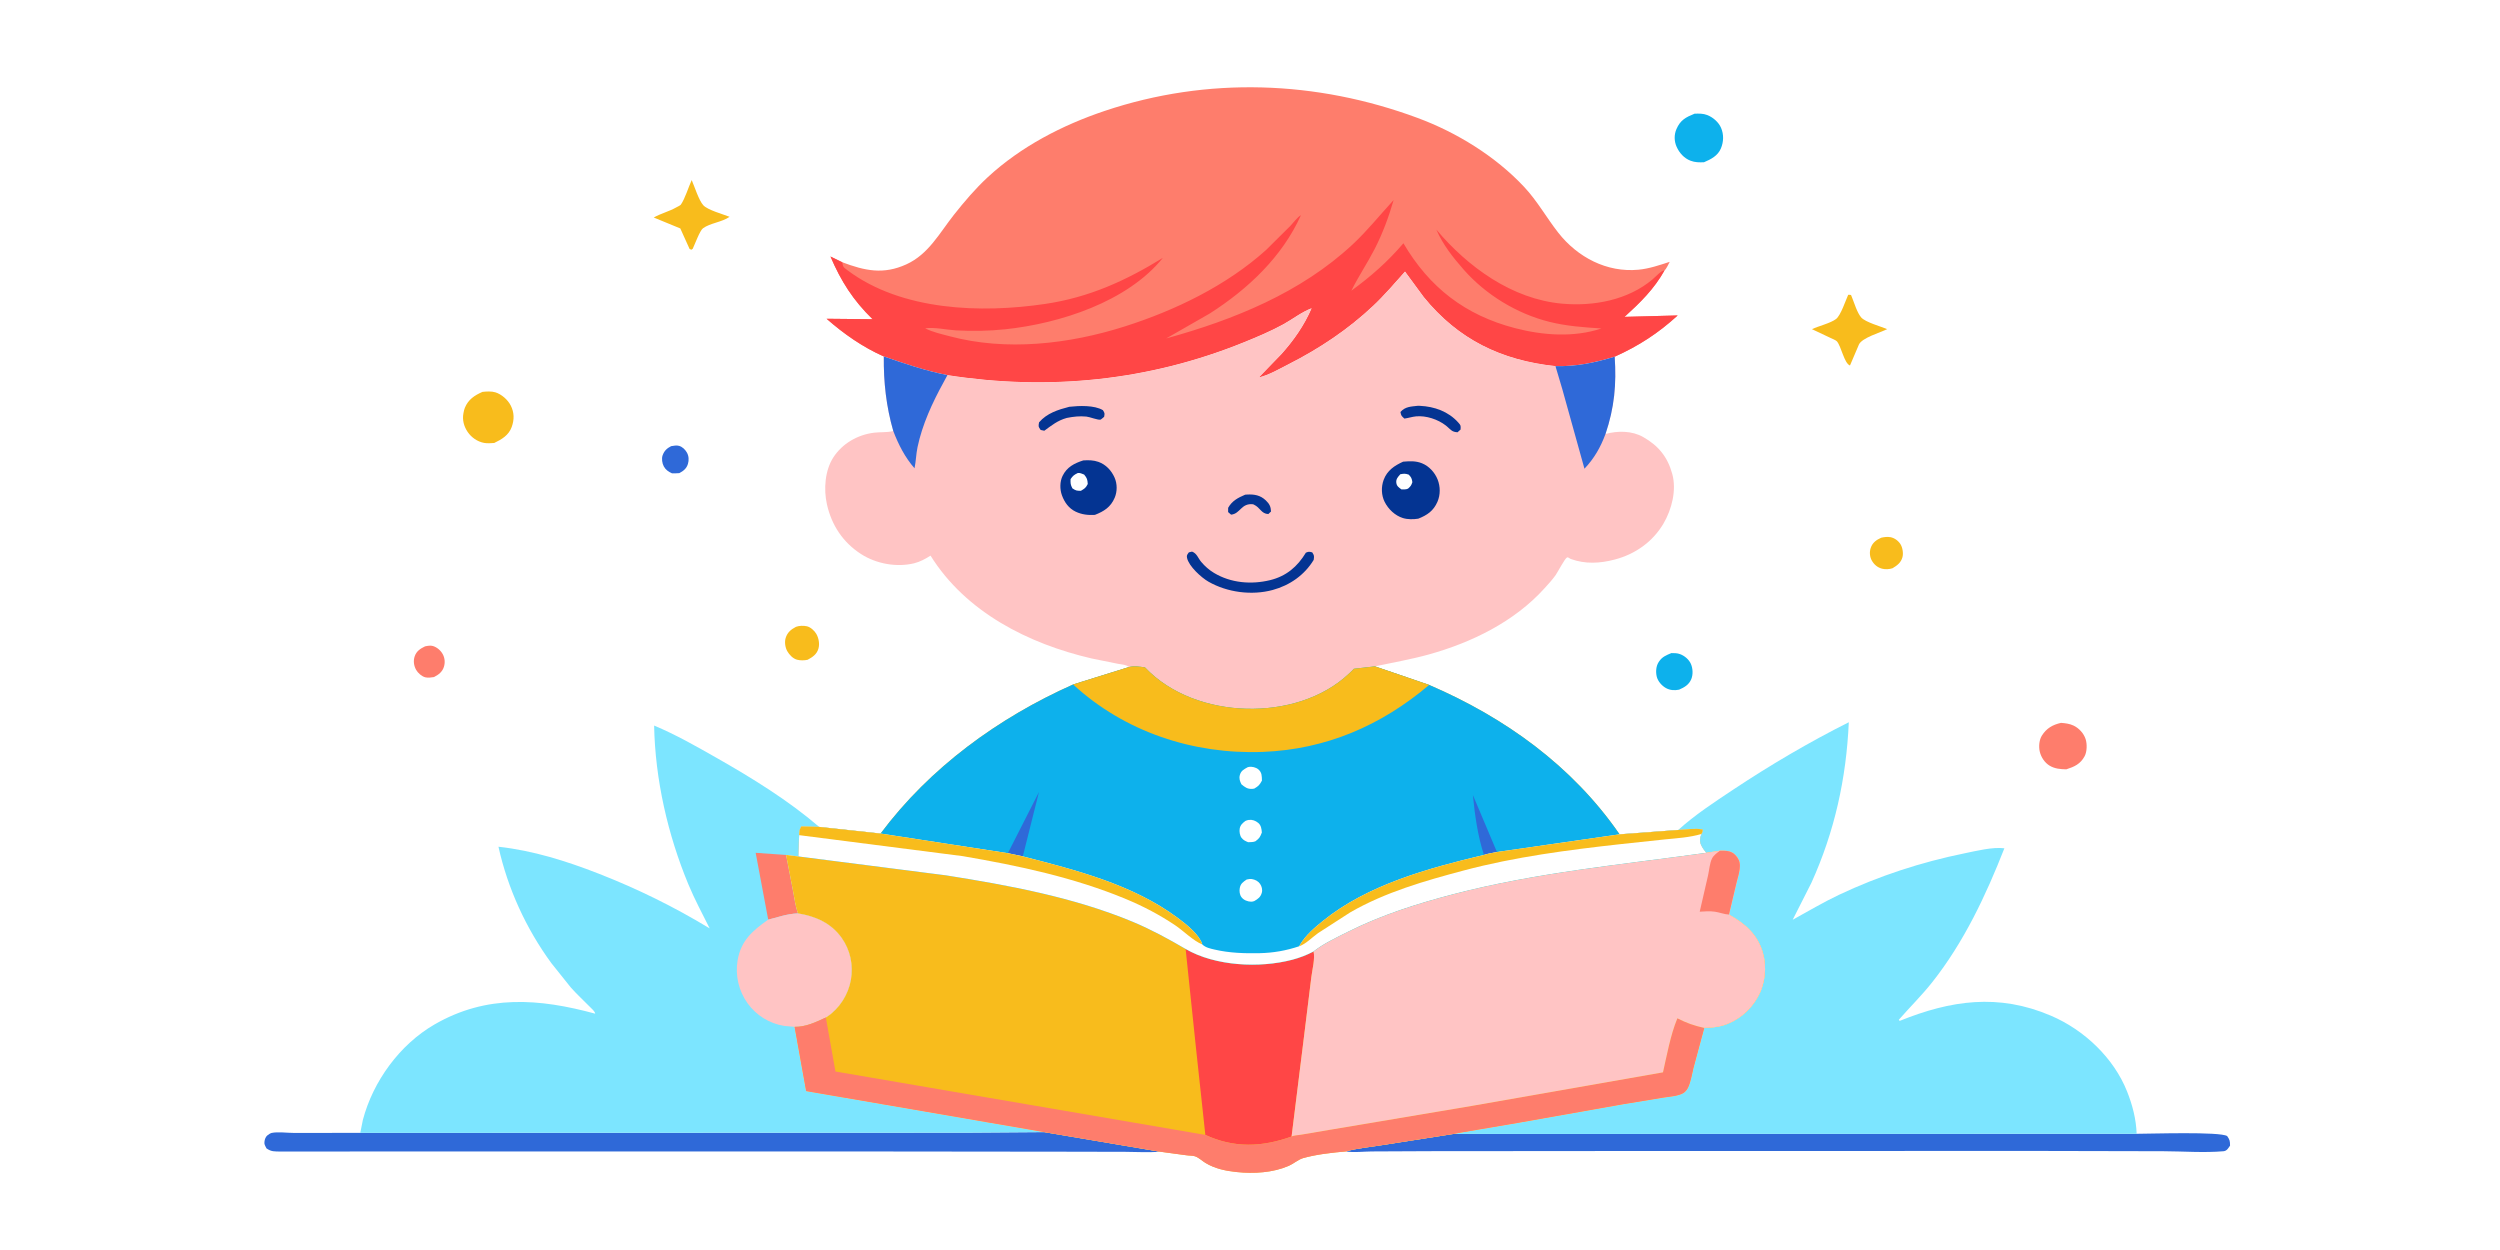 <svg version="1.1" xmlns="http://www.w3.org/2000/svg" style="display: block;" viewBox="0 0 2048 1024" width="2048" height="1024">
<path transform="translate(0,0)" fill="rgb(255,255,255)" d="M -0 -0 L 2048 0 L 2048 1024 L -0 1024 L -0 -0 z"/>
<path transform="translate(0,0)" fill="rgb(47,105,216)" d="M 549.775 365.5 C 551.875 365.148 554.253 364.642 556.338 365.26 C 559.096 366.077 561.314 368.3 562.707 370.745 C 564.313 373.563 564.484 376.949 563.555 380.039 C 562.428 383.789 559.831 385.851 556.5 387.589 C 554.547 387.821 552.471 387.719 550.5 387.753 C 547.606 386.404 545.371 384.964 543.792 382.085 C 542.437 379.616 541.851 375.694 542.811 373.017 C 544.136 369.319 546.354 367.229 549.775 365.5 z"/>
<path transform="translate(0,0)" fill="rgb(254,125,108)" d="M 348.198 529.5 C 350.235 529.069 352.666 528.595 354.698 529.229 C 358.05 530.274 361.08 532.877 362.725 535.957 C 364.442 539.169 364.736 542.855 363.633 546.326 C 362.313 550.478 359.225 552.776 355.5 554.659 C 353.302 555.035 350.606 555.396 348.422 554.855 C 345.51 554.134 342.338 551.323 340.889 548.744 C 339.002 545.384 338.46 541.386 339.694 537.721 C 341.15 533.398 344.281 531.401 348.198 529.5 z"/>
<path transform="translate(0,0)" fill="rgb(248,188,28)" d="M 1541.09 440.5 C 1543.6 439.959 1546 439.6 1548.56 440.039 C 1551.85 440.601 1555 442.908 1556.8 445.685 C 1558.59 448.427 1559.35 453.231 1558.51 456.406 C 1557.32 460.871 1554.15 463.264 1550.37 465.5 C 1547.77 466.379 1544.47 466.57 1541.8 465.872 C 1538.02 464.886 1535.26 462.529 1533.36 459.154 C 1531.68 456.158 1531.38 452.274 1532.45 448.991 C 1533.88 444.597 1537.06 442.29 1541.09 440.5 z"/>
<path transform="translate(0,0)" fill="rgb(248,188,28)" d="M 652.052 513.5 C 654.708 512.511 658.247 512.444 661 513.044 C 663.934 513.683 667.244 516.695 668.702 519.236 C 670.698 522.712 671.583 527.436 670.467 531.336 C 669.13 536.009 665.66 538.313 661.598 540.499 C 658.838 541.078 655.687 541.166 652.937 540.432 C 649.537 539.524 646.597 536.376 644.909 533.397 C 643.237 530.445 642.6 525.96 643.592 522.691 C 644.994 518.076 647.94 515.68 652.052 513.5 z"/>
<path transform="translate(0,0)" fill="rgb(13,177,236)" d="M 1369.18 535.011 C 1371.62 534.984 1373.97 535.008 1376.3 535.861 C 1380.01 537.219 1383.68 540.313 1385.24 544 C 1386.79 547.688 1387.03 552.489 1385.54 556.23 C 1383.68 560.879 1379.88 563.085 1375.5 564.975 C 1371.83 565.749 1368.03 565.494 1364.72 563.646 C 1361.34 561.764 1358.08 558.05 1357.19 554.232 C 1356.31 550.471 1356.58 545.799 1358.71 542.495 L 1359.03 542 C 1361.59 538.084 1364.97 536.762 1369.18 535.011 z"/>
<path transform="translate(0,0)" fill="rgb(248,188,28)" d="M 566.638 147.509 C 568.984 152.847 572.46 164.154 576.17 168.168 C 579.794 172.087 592.496 175.551 597.682 177.609 C 591.404 182.038 581.759 182.686 575.831 187.055 C 573.345 188.887 569.065 200.454 567.5 203.768 L 566.439 204.556 L 564.927 204 L 557.311 187.138 L 535.55 178.189 C 541.358 174.845 548.089 173.271 553.969 169.916 C 554.832 169.423 557.291 168.305 557.752 167.643 C 561.185 162.703 563.997 153.269 566.638 147.509 z"/>
<path transform="translate(0,0)" fill="rgb(254,125,108)" d="M 1688.37 592.17 C 1691.94 592.449 1695.4 592.843 1698.68 594.406 C 1703.14 596.531 1707.01 600.761 1708.54 605.478 C 1709.82 609.407 1709.72 615.789 1707.72 619.5 C 1704.26 625.916 1699.32 628.128 1692.72 630.232 C 1687.96 630.153 1683.36 629.786 1679.15 627.303 C 1675.04 624.872 1672.06 620.341 1670.98 615.735 C 1670.03 611.673 1670.45 606.15 1672.72 602.577 C 1676.55 596.535 1681.54 593.724 1688.37 592.17 z"/>
<path transform="translate(0,0)" fill="rgb(248,188,28)" d="M 1514.04 241.5 C 1514.87 241.38 1515.54 241.537 1516.36 241.664 L 1517.13 243.552 C 1519.09 248.372 1521.32 256.096 1524.68 260.033 C 1528 263.912 1540.93 267.488 1545.99 269.612 C 1540.54 272.421 1525 276.75 1522.73 282.472 L 1515.5 299.418 C 1510.79 297.684 1508.45 284.002 1504.84 279.678 C 1504.03 278.716 1500.79 277.403 1499.61 276.857 L 1484.35 269.646 C 1489.77 267.085 1499.62 264.767 1504.09 261.332 C 1507.93 258.38 1511.91 246.223 1514.04 241.5 z"/>
<path transform="translate(0,0)" fill="rgb(13,177,236)" d="M 1388.2 93.135 C 1391.79 93.018 1395.22 92.929 1398.62 94.264 C 1403.29 96.097 1407.91 100.091 1409.9 104.758 C 1412.22 110.173 1412.03 116.151 1409.77 121.572 C 1407.24 127.648 1401.64 130.47 1395.93 132.902 C 1392.09 133.09 1388.57 133.062 1384.93 131.679 C 1379.61 129.661 1375.71 125.285 1373.44 120.144 C 1371.44 115.629 1371.37 110.356 1373.32 105.816 C 1376.52 98.322 1381.06 96.031 1388.2 93.135 z"/>
<path transform="translate(0,0)" fill="rgb(248,188,28)" d="M 395.202 321.039 C 398.403 320.642 402.746 320.428 405.828 321.397 C 410.929 323.001 415.95 327.43 418.377 332.166 C 421.327 337.925 421.375 343.785 419.173 349.829 C 416.696 356.627 410.971 359.951 404.839 362.896 C 402.128 363.069 399.199 363.32 396.517 362.82 C 391.088 361.809 386.177 358.369 383.103 353.851 C 380.038 349.347 378.596 343.977 379.638 338.58 L 379.753 338 C 380.01 336.652 380.279 335.367 380.801 334.089 C 383.586 327.266 388.716 323.912 395.202 321.039 z"/>
<path transform="translate(0,0)" fill="rgb(47,105,216)" d="M 1190.7 928.922 L 1750.34 928.81 C 1761.54 928.793 1818.58 926.888 1824.5 930.669 C 1826.65 933.763 1826.82 934.733 1826.86 938.5 C 1825.42 940.52 1824.29 942.844 1821.5 943.09 C 1805.67 944.491 1788.36 943.143 1772.35 943.081 L 1673.02 942.861 L 1347.87 942.892 L 1171.37 943.038 L 1123.64 943.264 C 1117.01 943.309 1109.05 944.359 1102.6 943.252 C 1111.44 940.606 1121.91 939.798 1131.06 938.254 L 1190.7 928.922 z"/>
<path transform="translate(0,0)" fill="rgb(47,105,216)" d="M 791.234 927.894 L 855.434 927.425 L 950.184 943.454 C 940.942 944.261 931.209 943.625 921.912 943.579 L 871.863 943.47 L 701.062 943.274 L 378.682 943.267 L 229.824 943.335 C 225.013 943.249 222.297 943.586 218.28 940.735 C 217.727 939.548 216.565 937.706 216.588 936.443 C 216.631 934.039 217.179 931.747 219.074 930.075 C 219.835 929.404 221.564 928.317 222.5 928.109 C 227.476 927.003 235.506 928.105 240.796 928.1 L 295.136 928.052 L 791.234 927.894 z"/>
<path transform="translate(0,0)" fill="rgb(124,229,255)" d="M 1374.79 679.926 C 1388.32 667.648 1404.48 657.062 1419.68 646.973 C 1450.11 626.777 1481.89 608.039 1514.54 591.661 C 1512.49 637.684 1502.95 681.109 1483.91 723.176 L 1468.57 753.47 C 1481.16 746.586 1493.54 739.158 1506.52 733.027 C 1539.38 717.503 1573.98 706.238 1609.58 698.99 C 1618.94 697.085 1632.52 693.665 1641.98 694.924 C 1626.83 733.539 1608.8 771.852 1582.9 804.619 C 1574.39 815.384 1564.55 825.074 1555.52 835.385 L 1556.2 836.319 C 1598.2 819.371 1637.15 813.682 1680.09 832.045 C 1707.29 843.676 1731.55 866.512 1742.53 894.207 C 1746.93 905.326 1749.93 916.811 1750.34 928.81 L 1190.7 928.922 L 1195.95 927.945 L 1244 919.769 L 1329.58 904.599 L 1362.27 899.223 C 1367.25 898.407 1374.4 898.039 1378.78 895.571 C 1380.62 894.534 1382.02 892.71 1382.92 890.834 C 1385.17 886.144 1386.04 879.782 1387.36 874.672 L 1396.15 842.052 C 1400.99 841.844 1405.9 841.626 1410.59 840.315 C 1423.02 836.84 1433.43 828.343 1439.79 817.176 C 1446.08 806.148 1447.63 792.483 1444.1 780.291 C 1439.78 765.366 1429.42 756.499 1416.37 749.222 L 1422.46 723.521 C 1423.61 718.962 1425.28 714.036 1425.33 709.329 C 1425.37 705.75 1424.03 702.894 1421.53 700.359 C 1417.95 696.732 1413.7 696.884 1408.9 696.924 L 1397.79 698.621 C 1396.16 696.732 1394.52 694.411 1393.5 692.134 C 1392.08 688.957 1392.62 686.328 1393.8 683.206 C 1394.6 681.653 1394.97 681.283 1394.79 679.5 C 1388.67 678.329 1381.05 679.552 1374.79 679.926 z"/>
<path transform="translate(0,0)" fill="rgb(124,229,255)" d="M 487.596 830.4 C 487.184 828.304 484.936 826.546 483.437 825.018 C 478.135 819.617 472.52 814.486 467.503 808.811 L 451.643 788.966 C 430.975 760.734 415.888 727.777 408.337 693.637 C 436.711 696.796 463.769 705.295 490.291 715.646 C 522.176 728.089 552.08 742.804 581.361 760.535 C 575.415 748.614 569.047 736.808 563.933 724.499 C 547.011 683.776 536.706 638.517 535.856 594.381 C 553.615 601.797 570.557 611.484 587.268 620.983 C 616.181 637.418 645.832 655.714 671.092 677.415 L 656.5 676.965 C 654.721 679.52 654.906 681.089 654.646 684.151 L 653.996 701.592 L 643.941 700.377 L 649.722 730.393 C 650.805 736.092 651.683 742.792 653.673 748.225 C 668.084 750.601 680.75 756.034 689.46 768.254 C 696.591 778.259 699.186 790.638 697.059 802.709 C 694.948 814.683 687.806 826.021 677.677 832.818 L 676.533 833.535 C 668.391 837.341 660.125 841.309 650.906 841.199 L 660.373 893.81 L 855.434 927.425 L 791.234 927.894 L 295.136 928.052 L 297.26 917.446 C 305.618 885.745 327.469 855.695 355.954 839.236 C 398.671 814.553 441.765 817.935 487.596 830.4 z"/>
<path transform="translate(0,0)" fill="rgb(254,125,108)" d="M 629.311 753.356 L 619.043 698.629 L 643.941 700.377 L 649.722 730.393 C 650.805 736.092 651.683 742.792 653.673 748.225 C 644.44 748.697 638.093 751.147 629.311 753.356 z"/>
<path transform="translate(0,0)" fill="rgb(255,196,196)" d="M 653.673 748.225 C 668.084 750.601 680.75 756.034 689.46 768.254 C 696.591 778.259 699.186 790.638 697.059 802.709 C 694.948 814.683 687.806 826.021 677.677 832.818 L 676.533 833.535 C 668.391 837.341 660.125 841.309 650.906 841.199 L 642.412 840.419 C 630.309 838.516 619.528 831.804 612.378 821.851 C 605.186 811.839 602.183 799.029 604.219 786.85 C 606.978 770.342 616.602 762.371 629.311 753.356 C 638.093 751.147 644.44 748.697 653.673 748.225 z"/>
<path transform="translate(0,0)" fill="rgb(254,125,108)" d="M 689.963 214.828 C 708.452 221.796 723.646 225.139 742.451 216.573 C 760.673 208.273 769.564 190.991 781.435 175.987 C 790.015 165.143 799.05 154.505 809.216 145.111 C 836.314 120.068 870.229 102.521 905 90.849 C 989.091 62.62 1078.38 65.885 1161.3 96.614 C 1193.41 108.513 1225.09 128.041 1248.55 153.087 C 1259.4 164.667 1266.84 178.258 1276.55 190.643 C 1292.35 210.787 1316.33 223.391 1342.2 220.952 C 1351 220.123 1359.47 217.205 1367.83 214.49 C 1366.9 216.143 1365.05 220.445 1363.63 221.421 C 1355.06 236.789 1343.66 247.898 1330.82 259.577 L 1374.37 258.412 C 1358.31 273.041 1342.53 283.296 1322.75 292.205 C 1306.16 297.146 1291.67 300.349 1274.23 299.921 C 1230.1 295.22 1194.63 278.228 1166.32 243.308 L 1150.99 222.463 C 1142.45 232.043 1134.05 241.924 1124.69 250.711 C 1104.19 269.969 1080.8 285.566 1055.76 298.27 C 1048.13 302.14 1039.59 307.208 1031.25 309.192 L 1049.65 290.19 C 1059.89 278.774 1068.39 266.607 1074.5 252.511 C 1066.6 255.366 1058.71 261.604 1051.25 265.689 C 1040.81 271.399 1029.87 275.993 1018.86 280.458 C 941.003 312.044 858.809 320.225 776.128 307.31 C 757.967 303.674 741.47 298.078 724.01 292.007 C 706.822 284.425 691.224 273.493 677.147 261.133 L 714.831 261.503 C 698.918 246.024 688.973 230.389 680.32 210.134 L 689.963 214.828 z"/>
<path transform="translate(0,0)" fill="rgb(255,70,70)" d="M 689.963 214.828 C 690.561 218.93 691.043 218.998 694.463 221.552 C 738.768 254.643 803.693 256.767 856.177 248.979 C 892.149 243.641 921.932 230.118 952.632 211.239 C 923.572 247.291 868.073 265.026 823.652 269.733 C 810.227 271.156 796.596 271.382 783.119 270.638 C 775.386 270.212 765.301 267.859 757.909 268.954 C 763.974 272.102 771.204 273.646 777.786 275.412 C 824.45 287.927 875.845 281.878 921.281 267.452 C 962.681 254.306 1004.83 233.94 1037.32 204.648 L 1057.22 184.886 C 1059.51 182.493 1062.86 177.8 1065.73 176.309 C 1050.34 210.463 1022.39 236.755 991.068 256.797 L 955.355 277.252 C 1010.71 261.984 1065.7 239.788 1108.27 200.056 C 1120.42 188.725 1130.45 176.004 1141.67 163.875 C 1137.67 177.661 1132.65 191.308 1126.06 204.086 C 1120.11 215.631 1112.76 226.532 1107.03 238.138 C 1123.01 226.5 1136.82 214.347 1149.68 199.277 C 1170.97 235.565 1200.3 258.196 1241.17 268.829 C 1263.93 274.754 1289.25 276.622 1311.89 269.08 C 1297.51 268.153 1283.49 267.18 1269.43 263.695 C 1242.7 257.064 1217.1 241.46 1198.98 220.783 C 1190.02 210.562 1182.15 200.617 1176.65 188.091 C 1202.35 218.646 1238.64 245.073 1279.65 248.755 C 1305.48 251.074 1333.54 245.901 1353.83 228.814 C 1356.29 226.749 1360.63 221.707 1363.63 221.421 C 1355.06 236.789 1343.66 247.898 1330.82 259.577 L 1374.37 258.412 C 1358.31 273.041 1342.53 283.296 1322.75 292.205 C 1306.16 297.146 1291.67 300.349 1274.23 299.921 C 1230.1 295.22 1194.63 278.228 1166.32 243.308 L 1150.99 222.463 C 1142.45 232.043 1134.05 241.924 1124.69 250.711 C 1104.19 269.969 1080.8 285.566 1055.76 298.27 C 1048.13 302.14 1039.59 307.208 1031.25 309.192 L 1049.65 290.19 C 1059.89 278.774 1068.39 266.607 1074.5 252.511 C 1066.6 255.366 1058.71 261.604 1051.25 265.689 C 1040.81 271.399 1029.87 275.993 1018.86 280.458 C 941.003 312.044 858.809 320.225 776.128 307.31 C 757.967 303.674 741.47 298.078 724.01 292.007 C 706.822 284.425 691.224 273.493 677.147 261.133 L 714.831 261.503 C 698.918 246.024 688.973 230.389 680.32 210.134 L 689.963 214.828 z"/>
<path transform="translate(0,0)" fill="rgb(255,196,196)" d="M 1031.25 309.192 C 1039.59 307.208 1048.13 302.14 1055.76 298.27 C 1080.8 285.566 1104.19 269.969 1124.69 250.711 C 1134.05 241.924 1142.45 232.043 1150.99 222.463 L 1166.32 243.308 C 1194.63 278.228 1230.1 295.22 1274.23 299.921 C 1291.67 300.349 1306.16 297.146 1322.75 292.205 C 1324.26 314.877 1322.52 333.852 1315.23 355.509 C 1325.24 352.784 1336.85 352.78 1346.05 357.993 C 1358.61 365.105 1366.08 374.281 1369.92 388.258 C 1373.57 401.511 1369.5 417.349 1362.75 428.864 C 1353.95 443.853 1339.52 454.01 1322.74 458.395 C 1310.58 461.574 1298.76 462.222 1286.83 457.939 C 1285.76 457.556 1284.66 456.185 1283.66 456.708 C 1281.78 457.685 1276.08 468.73 1274.29 471.246 C 1271.63 474.975 1268.44 478.422 1265.37 481.821 C 1240.6 509.301 1205.62 526.356 1170.44 536.148 C 1156.08 540.146 1140.93 542.747 1126.34 545.887 L 1109.06 547.874 C 1108.04 549.12 1106.77 550.225 1105.61 551.342 C 1083.47 572.515 1051.52 581.369 1021.33 580.609 C 990.88 579.842 959.232 569.182 937.961 546.726 C 933.517 546.117 929.335 545.341 924.902 546.443 C 922.768 544.46 918.659 544.295 915.844 543.795 L 894.148 539.393 C 842.422 527.344 791.166 501.487 762.293 455.17 C 758.182 457.819 753.63 460.269 748.853 461.44 C 734.57 464.94 717.884 461.898 705.5 453.961 C 690.533 444.369 681.237 430.222 677.407 413.086 C 674.664 400.809 675.749 385.398 682.699 374.672 C 690.078 363.283 702.553 356.149 715.986 354.471 C 721.032 353.84 726.246 354.377 731.213 353.23 L 731.769 353.091 C 725.955 332.724 723.798 313.147 724.01 292.007 C 741.47 298.078 757.967 303.674 776.128 307.31 C 858.809 320.225 941.003 312.044 1018.86 280.458 C 1029.87 275.993 1040.81 271.399 1051.25 265.689 C 1058.71 261.604 1066.6 255.366 1074.5 252.511 C 1068.39 266.607 1059.89 278.774 1049.65 290.19 L 1031.25 309.192 z"/>
<path transform="translate(0,0)" fill="rgb(4,52,146)" d="M 1020.07 405.239 L 1021.5 405.144 C 1027.44 404.81 1032.48 405.633 1036.98 409.949 C 1039.94 412.792 1041.05 415.033 1041.23 419 L 1039 421.129 C 1033.15 420.85 1032.47 415.851 1027.25 413.428 L 1026.5 413.093 C 1016.69 412 1016.08 420.923 1008.5 421.606 L 1006.07 419.5 L 1006.1 416 C 1009.36 410.23 1014.19 407.747 1020.07 405.239 z"/>
<path transform="translate(0,0)" fill="rgb(4,52,146)" d="M 1161.69 332.404 L 1163.24 332.468 C 1175.06 333.026 1186.48 337.065 1194.52 346.025 C 1196.77 348.535 1196.67 348.51 1196.5 351.878 L 1194 354.128 C 1189.55 353.807 1188.8 352.378 1185.52 349.488 L 1184.49 348.624 C 1177.96 343.51 1168.23 340.303 1160 341.092 C 1156.82 341.397 1153.7 342.473 1150.5 342.906 C 1148.09 340.758 1147.83 340.643 1147.24 337.5 C 1151.25 332.956 1156 333.099 1161.69 332.404 z"/>
<path transform="translate(0,0)" fill="rgb(4,52,146)" d="M 875.96 333.241 C 883.912 332.349 896.454 331.808 903.5 336.008 C 905.053 338.53 905.027 338.539 904.5 341.459 C 903.975 341.866 902.022 343.662 901.5 343.781 C 899.469 344.24 892.576 341.511 889.983 341.26 C 884.43 340.722 879.305 341.286 873.862 342.38 C 866.28 344.522 861.662 348.374 855.5 352.858 L 852.5 352.225 C 850.521 349.374 850.618 349.439 851.19 346 C 857.55 338.54 866.803 335.599 875.96 333.241 z"/>
<path transform="translate(0,0)" fill="rgb(4,52,146)" d="M 973.913 452.5 L 976.526 451.871 C 980.585 453.43 981.299 457.046 984.051 460.325 C 987.021 463.863 990.563 466.962 994.527 469.34 C 1008.3 477.61 1025.04 479.017 1040.46 475.258 C 1053.7 472.03 1062.85 464.227 1069.77 452.767 C 1072.15 451.726 1072.42 451.893 1074.98 452.5 C 1076.72 455.24 1076.59 455.409 1076.18 458.658 C 1068.64 471.094 1056.58 479.524 1042.57 483.316 C 1025.39 487.965 1005.39 485.32 989.981 476.516 C 984.212 473.22 973.813 463.852 972.41 456.986 C 971.952 454.745 972.685 454.306 973.913 452.5 z"/>
<path transform="translate(0,0)" fill="rgb(4,52,146)" d="M 887.418 377.172 C 891.711 376.892 895.767 376.915 899.87 378.381 C 905.946 380.55 910.476 385.416 913.062 391.264 C 915.311 396.349 915.322 402.616 913.157 407.733 C 909.88 415.48 904.348 418.89 896.917 421.8 C 891.378 422.106 886.294 421.582 881.212 419.167 C 875.507 416.457 872.031 411.511 869.921 405.711 C 868.149 400.839 868.173 394.517 870.471 389.834 C 874.025 382.593 880.089 379.519 887.418 377.172 z"/>
<path transform="translate(0,0)" fill="rgb(255,255,255)" d="M 882.941 387.5 C 884.69 387.197 886.512 388.151 888.136 388.769 C 890.556 391.753 890.807 392.668 891.093 396.5 C 889.383 399.836 888.595 400.163 885.5 402.062 C 882.13 402.062 881.431 402.016 878.5 400.053 C 876.903 396.998 876.929 395.835 877.001 392.5 C 878.946 389.696 879.86 388.968 882.941 387.5 z"/>
<path transform="translate(0,0)" fill="rgb(4,52,146)" d="M 1149.44 378.202 C 1154.9 377.786 1159.73 377.426 1164.94 379.544 C 1170.71 381.892 1175.39 387.025 1177.68 392.774 C 1179.99 398.582 1180.05 405.326 1177.55 411.077 C 1174.29 418.57 1169.16 421.986 1161.87 424.895 C 1157.88 425.53 1153.1 425.599 1149.22 424.378 C 1142.81 422.364 1137.32 417.135 1134.32 411.193 C 1131.55 405.699 1131.37 398.837 1133.5 393.085 C 1136.37 385.34 1142.36 381.46 1149.44 378.202 z"/>
<path transform="translate(0,0)" fill="rgb(255,255,255)" d="M 1147.15 388.5 C 1150.09 387.971 1151.08 387.836 1154.02 388.813 C 1156.07 390.867 1156.64 392.128 1157.01 395 C 1156.07 397.772 1155.67 398.289 1153.5 400.26 C 1151.93 401.143 1149.76 400.88 1148 400.891 C 1145.91 399.271 1144.23 398.403 1143.86 395.5 C 1143.47 392.42 1145.28 390.577 1147.15 388.5 z"/>
<path transform="translate(0,0)" fill="rgb(47,105,216)" d="M 724.01 292.007 C 741.47 298.078 757.967 303.674 776.128 307.31 L 772.817 313.461 C 763.776 329.919 755.514 347.809 751.647 366.252 C 750.443 371.991 750.379 377.895 749.175 383.617 C 741.368 374.723 735.965 364.073 731.769 353.091 C 725.955 332.724 723.798 313.147 724.01 292.007 z"/>
<path transform="translate(0,0)" fill="rgb(47,105,216)" d="M 1274.23 299.921 C 1291.67 300.349 1306.16 297.146 1322.75 292.205 C 1324.26 314.877 1322.52 333.852 1315.23 355.509 C 1311.14 366.516 1306.04 375.415 1297.99 383.976 L 1279.89 318.97 L 1274.23 299.921 z"/>
<path transform="translate(0,0)" fill="rgb(248,188,28)" d="M 924.902 546.443 C 929.335 545.341 933.517 546.117 937.961 546.726 C 959.232 569.182 990.88 579.842 1021.33 580.609 C 1051.52 581.369 1083.47 572.515 1105.61 551.342 C 1106.77 550.225 1108.04 549.12 1109.06 547.874 L 1126.34 545.887 L 1170.78 561.09 C 1232.81 587.78 1288.09 627.433 1326.77 683.482 L 1374.79 679.926 C 1381.05 679.552 1388.67 678.329 1394.79 679.5 C 1394.97 681.283 1394.6 681.653 1393.8 683.206 C 1392.62 686.328 1392.08 688.957 1393.5 692.134 C 1394.52 694.411 1396.16 696.732 1397.79 698.621 L 1408.9 696.924 C 1413.7 696.884 1417.95 696.732 1421.53 700.359 C 1424.03 702.894 1425.37 705.75 1425.33 709.329 C 1425.28 714.036 1423.61 718.962 1422.46 723.521 L 1416.37 749.222 C 1429.42 756.499 1439.78 765.366 1444.1 780.291 C 1447.63 792.483 1446.08 806.148 1439.79 817.176 C 1433.43 828.343 1423.02 836.84 1410.59 840.315 C 1405.9 841.626 1400.99 841.844 1396.15 842.052 L 1387.36 874.672 C 1386.04 879.782 1385.17 886.144 1382.92 890.834 C 1382.02 892.71 1380.62 894.534 1378.78 895.571 C 1374.4 898.039 1367.25 898.407 1362.27 899.223 L 1329.58 904.599 L 1244 919.769 L 1195.95 927.945 L 1190.7 928.922 L 1131.06 938.254 C 1121.91 939.798 1111.44 940.606 1102.6 943.252 C 1091.61 944.175 1078.17 945.676 1067.5 948.727 C 1063.52 949.866 1059.62 953.376 1055.69 955.081 C 1042.69 960.711 1027.26 961.57 1013.3 960.153 C 1004.34 959.243 995.292 957.398 987.5 952.654 C 984.792 951.006 981.908 948.158 978.897 947.217 C 976.708 946.533 974.132 946.746 971.844 946.385 L 950.184 943.454 L 855.434 927.425 L 660.373 893.81 L 650.906 841.199 C 660.125 841.309 668.391 837.341 676.533 833.535 L 677.677 832.818 C 687.806 826.021 694.948 814.683 697.059 802.709 C 699.186 790.638 696.591 778.259 689.46 768.254 C 680.75 756.034 668.084 750.601 653.673 748.225 C 651.683 742.792 650.805 736.092 649.722 730.393 L 643.941 700.377 L 653.996 701.592 L 654.646 684.151 C 654.906 681.089 654.721 679.52 656.5 676.965 L 671.092 677.415 L 721.37 682.839 C 761.802 628.749 817.871 587.995 879.093 560.709 L 924.902 546.443 z"/>
<path transform="translate(0,0)" fill="rgb(255,70,70)" d="M 971.262 777.397 C 995.42 791.483 1031.93 793.285 1058.75 786.18 C 1064.57 784.641 1070.78 782.316 1076.05 779.43 C 1077.46 785.094 1074.95 794.563 1074.23 800.566 L 1067.53 854.923 L 1058.06 931.052 C 1033.76 939.739 1011.12 940.672 987.419 929.705 L 979.844 859.475 L 971.262 777.397 z"/>
<path transform="translate(0,0)" fill="rgb(254,125,108)" d="M 650.906 841.199 C 660.125 841.309 668.391 837.341 676.533 833.535 L 684.408 877.774 L 987.419 929.705 C 1011.12 940.672 1033.76 939.739 1058.06 931.052 C 1059.74 930.06 1063.73 929.908 1065.73 929.56 L 1089.26 925.562 L 1205.92 905.919 L 1362.31 878.465 C 1365.51 864.418 1368.43 848.002 1373.89 834.747 L 1374.13 834.19 C 1381.49 838.034 1388.04 840.297 1396.15 842.052 L 1387.36 874.672 C 1386.04 879.782 1385.17 886.144 1382.92 890.834 C 1382.02 892.71 1380.62 894.534 1378.78 895.571 C 1374.4 898.039 1367.25 898.407 1362.27 899.223 L 1329.58 904.599 L 1244 919.769 L 1195.95 927.945 L 1190.7 928.922 L 1131.06 938.254 C 1121.91 939.798 1111.44 940.606 1102.6 943.252 C 1091.61 944.175 1078.17 945.676 1067.5 948.727 C 1063.52 949.866 1059.62 953.376 1055.69 955.081 C 1042.69 960.711 1027.26 961.57 1013.3 960.153 C 1004.34 959.243 995.292 957.398 987.5 952.654 C 984.792 951.006 981.908 948.158 978.897 947.217 C 976.708 946.533 974.132 946.746 971.844 946.385 L 950.184 943.454 L 855.434 927.425 L 660.373 893.81 L 650.906 841.199 z"/>
<path transform="translate(0,0)" fill="rgb(255,196,196)" d="M 1408.9 696.924 C 1413.7 696.884 1417.95 696.732 1421.53 700.359 C 1424.03 702.894 1425.37 705.75 1425.33 709.329 C 1425.28 714.036 1423.61 718.962 1422.46 723.521 L 1416.37 749.222 C 1429.42 756.499 1439.78 765.366 1444.1 780.291 C 1447.63 792.483 1446.08 806.148 1439.79 817.176 C 1433.43 828.343 1423.02 836.84 1410.59 840.315 C 1405.9 841.626 1400.99 841.844 1396.15 842.052 C 1388.04 840.297 1381.49 838.034 1374.13 834.19 L 1373.89 834.747 C 1368.43 848.002 1365.51 864.418 1362.31 878.465 L 1205.92 905.919 L 1089.26 925.562 L 1065.73 929.56 C 1063.73 929.908 1059.74 930.06 1058.06 931.052 L 1067.53 854.923 L 1074.23 800.566 C 1074.95 794.563 1077.46 785.094 1076.05 779.43 C 1084.01 773.065 1095.24 767.819 1104.33 763.259 C 1131.79 749.476 1161.05 740.225 1190.71 732.473 C 1258.68 714.709 1328.45 708.282 1397.79 698.621 L 1408.9 696.924 z"/>
<path transform="translate(0,0)" fill="rgb(254,125,108)" d="M 1408.9 696.924 C 1413.7 696.884 1417.95 696.732 1421.53 700.359 C 1424.03 702.894 1425.37 705.75 1425.33 709.329 C 1425.28 714.036 1423.61 718.962 1422.46 723.521 L 1416.37 749.222 C 1412.65 749.047 1408.65 747.428 1404.9 746.872 C 1400.8 746.267 1396.53 746.625 1392.41 746.851 L 1399.27 717 C 1400.21 712.772 1400.59 707.002 1402.54 703.164 C 1403.81 700.649 1406.71 698.607 1408.9 696.924 z"/>
<path transform="translate(0,0)" fill="rgb(13,177,236)" d="M 924.902 546.443 C 929.335 545.341 933.517 546.117 937.961 546.726 C 959.232 569.182 990.88 579.842 1021.33 580.609 C 1051.52 581.369 1083.47 572.515 1105.61 551.342 C 1106.77 550.225 1108.04 549.12 1109.06 547.874 L 1126.34 545.887 L 1170.78 561.09 C 1232.81 587.78 1288.09 627.433 1326.77 683.482 L 1374.79 679.926 C 1381.05 679.552 1388.67 678.329 1394.79 679.5 C 1394.97 681.283 1394.6 681.653 1393.8 683.206 C 1392.62 686.328 1392.08 688.957 1393.5 692.134 C 1394.52 694.411 1396.16 696.732 1397.79 698.621 C 1328.45 708.282 1258.68 714.709 1190.71 732.473 C 1161.05 740.225 1131.79 749.476 1104.33 763.259 C 1095.24 767.819 1084.01 773.065 1076.05 779.43 C 1070.78 782.316 1064.57 784.641 1058.75 786.18 C 1031.93 793.285 995.42 791.483 971.262 777.397 C 957.22 769.203 942.916 761.383 927.886 755.123 C 879.63 735.027 826.426 725.243 775 717.094 L 653.996 701.592 L 654.646 684.151 C 654.906 681.089 654.721 679.52 656.5 676.965 L 671.092 677.415 L 721.37 682.839 C 761.802 628.749 817.871 587.995 879.093 560.709 L 924.902 546.443 z"/>
<path transform="translate(0,0)" fill="rgb(255,255,255)" d="M 1020.25 672.5 C 1021.14 672.115 1022.04 671.784 1023.01 671.674 C 1025.97 671.337 1028.47 672.268 1030.72 674.107 C 1033.1 676.049 1033.51 679.14 1033.71 682 C 1032.24 685.806 1031.76 686.654 1028.5 689.138 C 1026.77 689.968 1024.4 689.835 1022.5 689.948 C 1020.39 689.067 1018.5 688.258 1017.09 686.381 C 1015.63 684.442 1015.18 681.285 1015.54 678.934 C 1016.02 675.883 1017.91 674.274 1020.25 672.5 z"/>
<path transform="translate(0,0)" fill="rgb(255,255,255)" d="M 1022.11 628.5 L 1023.08 628.27 C 1025.5 627.787 1028.94 628.645 1030.83 630.261 C 1033.86 632.851 1033.68 635.886 1033.78 639.5 C 1031.79 643.104 1031.07 643.884 1027.5 646.006 L 1025.85 646.256 C 1021.82 646.47 1019.89 644.894 1016.97 642.5 C 1015.74 639.998 1014.91 637.823 1015.65 635.014 C 1016.63 631.309 1019.06 630.237 1022.11 628.5 z"/>
<path transform="translate(0,0)" fill="rgb(255,255,255)" d="M 1021.28 720.5 C 1022.67 720.193 1024.14 719.907 1025.57 720.14 C 1028.2 720.57 1030.65 721.807 1032.21 724.009 C 1033.65 726.052 1034.36 728.829 1033.69 731.276 C 1032.7 734.92 1030.56 736.389 1027.5 738.159 C 1026.6 738.453 1025.94 738.681 1024.98 738.668 C 1022.04 738.627 1018.84 737.395 1017.03 735 C 1015.49 732.948 1015.17 730.058 1015.6 727.571 C 1016.27 723.823 1018.36 722.494 1021.28 720.5 z"/>
<path transform="translate(0,0)" fill="rgb(47,105,216)" d="M 1215.64 700.356 C 1210.6 685.046 1208.12 667.341 1206.59 651.305 L 1226.3 697.973 C 1222.83 698.718 1218.99 699.227 1215.64 700.356 z"/>
<path transform="translate(0,0)" fill="rgb(47,105,216)" d="M 825.645 698.929 L 851.12 648.83 L 837.896 701.554 L 825.645 698.929 z"/>
<path transform="translate(0,0)" fill="rgb(248,188,28)" d="M 924.902 546.443 C 929.335 545.341 933.517 546.117 937.961 546.726 C 959.232 569.182 990.88 579.842 1021.33 580.609 C 1051.52 581.369 1083.47 572.515 1105.61 551.342 C 1106.77 550.225 1108.04 549.12 1109.06 547.874 L 1126.34 545.887 L 1170.78 561.09 C 1131.57 594.337 1086.28 613.943 1034.57 615.954 C 977.601 618.17 921.228 599.535 879.093 560.709 L 924.902 546.443 z"/>
<path transform="translate(0,0)" fill="rgb(255,255,255)" d="M 654.646 684.151 C 654.906 681.089 654.721 679.52 656.5 676.965 L 671.092 677.415 L 721.37 682.839 L 825.645 698.929 L 837.896 701.554 C 881.492 712.787 927.997 724.581 964.715 751.893 C 971.309 756.798 979.49 763.246 983.606 770.501 C 984.175 771.502 984.586 772.551 984.885 773.661 C 987.662 776.32 991.372 777.038 995 777.892 C 1006.98 780.712 1019.74 781.114 1032.01 780.837 C 1043.26 780.582 1053.62 778.746 1064.27 775.181 L 1065.05 773.833 C 1069.77 765.983 1076.59 760.236 1083.6 754.531 C 1120.32 724.677 1170.53 711.145 1215.64 700.356 C 1218.99 699.227 1222.83 698.718 1226.3 697.973 L 1326.77 683.482 L 1374.79 679.926 C 1381.05 679.552 1388.67 678.329 1394.79 679.5 C 1394.97 681.283 1394.6 681.653 1393.8 683.206 C 1392.62 686.328 1392.08 688.957 1393.5 692.134 C 1394.52 694.411 1396.16 696.732 1397.79 698.621 C 1328.45 708.282 1258.68 714.709 1190.71 732.473 C 1161.05 740.225 1131.79 749.476 1104.33 763.259 C 1095.24 767.819 1084.01 773.065 1076.05 779.43 C 1070.78 782.316 1064.57 784.641 1058.75 786.18 C 1031.93 793.285 995.42 791.483 971.262 777.397 C 957.22 769.203 942.916 761.383 927.886 755.123 C 879.63 735.027 826.426 725.243 775 717.094 L 653.996 701.592 L 654.646 684.151 z"/>
<path transform="translate(0,0)" fill="rgb(248,188,28)" d="M 1374.79 679.926 C 1381.05 679.552 1388.67 678.329 1394.79 679.5 C 1394.97 681.283 1394.6 681.653 1393.8 683.206 C 1384.18 686.048 1373.83 686.665 1363.86 687.637 L 1327.46 691.53 C 1284.51 696.298 1241.04 701.946 1199.22 713.07 C 1167.28 721.568 1134.83 730.816 1106.02 747.471 L 1079.71 764.445 C 1075.01 767.77 1069.68 773.408 1064.27 775.181 L 1065.05 773.833 C 1069.77 765.983 1076.59 760.236 1083.6 754.531 C 1120.32 724.677 1170.53 711.145 1215.64 700.356 C 1218.99 699.227 1222.83 698.718 1226.3 697.973 L 1326.77 683.482 L 1374.79 679.926 z"/>
<path transform="translate(0,0)" fill="rgb(248,188,28)" d="M 654.646 684.151 C 654.906 681.089 654.721 679.52 656.5 676.965 L 671.092 677.415 L 721.37 682.839 L 825.645 698.929 L 837.896 701.554 C 881.492 712.787 927.997 724.581 964.715 751.893 C 971.309 756.798 979.49 763.246 983.606 770.501 C 984.175 771.502 984.586 772.551 984.885 773.661 C 977.748 770.903 969.376 762.464 962.795 758.044 C 950.051 749.483 936.593 742.411 922.414 736.516 C 879.741 718.771 834.124 709.138 788.736 701.356 L 654.646 684.151 z"/>
</svg>